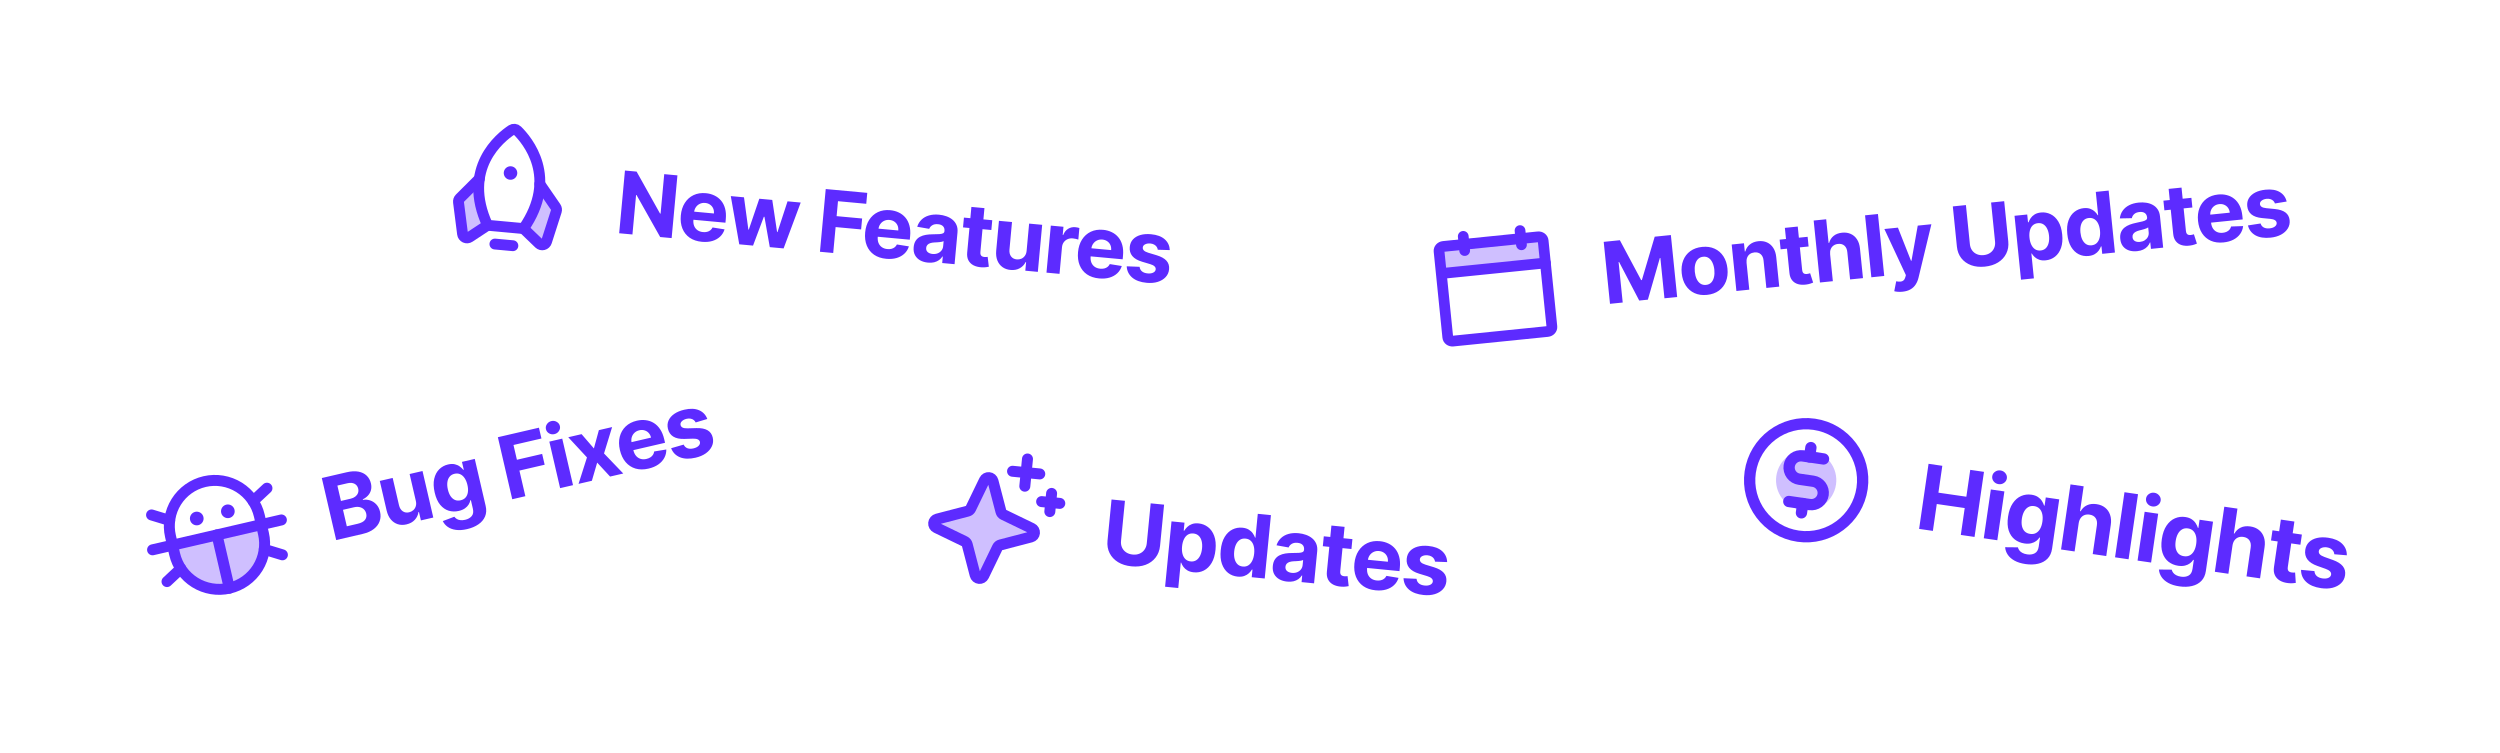 <svg width="352" height="106" viewBox="0 0 352 106" fill="none" xmlns="http://www.w3.org/2000/svg">
<g filter="url(#filter0_d_1479_1320)">
<g clip-path="url(#clip0_1479_1320)">
<rect x="121.007" y="54" width="92.116" height="30.816" rx="8.218" transform="rotate(5.6 121.007 54)" fill="white"/>
<path opacity="0.3" d="M138.39 75.013L136.447 79.028C136.39 79.147 136.298 79.244 136.183 79.309C136.069 79.373 135.937 79.4 135.806 79.388C135.676 79.375 135.552 79.322 135.452 79.237C135.352 79.152 135.281 79.038 135.248 78.911L134.122 74.595C134.098 74.505 134.055 74.421 133.996 74.35C133.938 74.278 133.864 74.22 133.78 74.179L129.765 72.236C129.647 72.179 129.549 72.087 129.485 71.972C129.421 71.858 129.393 71.726 129.406 71.596C129.419 71.465 129.471 71.341 129.556 71.242C129.642 71.142 129.755 71.07 129.883 71.037L134.199 69.911C134.288 69.887 134.372 69.845 134.444 69.786C134.516 69.727 134.574 69.653 134.614 69.569L136.557 65.554C136.614 65.436 136.707 65.338 136.821 65.274C136.936 65.21 137.067 65.182 137.198 65.195C137.328 65.208 137.452 65.26 137.552 65.346C137.652 65.431 137.723 65.545 137.756 65.672L138.883 69.988C138.906 70.078 138.949 70.161 139.008 70.233C139.067 70.305 139.14 70.363 139.224 70.404L143.239 72.347C143.357 72.404 143.455 72.496 143.519 72.61C143.584 72.725 143.611 72.856 143.598 72.987C143.586 73.118 143.533 73.241 143.448 73.341C143.362 73.441 143.249 73.512 143.122 73.546L138.806 74.672C138.716 74.695 138.632 74.738 138.56 74.797C138.488 74.856 138.43 74.93 138.39 75.013V75.013Z" fill="#5D2BFF"/>
<path d="M138.39 75.013L136.447 79.028C136.39 79.147 136.298 79.244 136.183 79.309C136.069 79.373 135.937 79.4 135.806 79.388C135.676 79.375 135.552 79.322 135.452 79.237C135.352 79.152 135.281 79.038 135.248 78.911L134.122 74.595C134.098 74.505 134.055 74.421 133.996 74.35C133.938 74.278 133.864 74.22 133.78 74.179L129.765 72.236C129.647 72.179 129.549 72.087 129.485 71.972C129.421 71.858 129.393 71.726 129.406 71.596C129.419 71.465 129.471 71.341 129.556 71.242C129.642 71.142 129.755 71.07 129.883 71.037L134.199 69.911C134.288 69.887 134.372 69.845 134.444 69.786C134.516 69.727 134.574 69.653 134.614 69.569L136.557 65.554C136.614 65.436 136.707 65.338 136.821 65.274C136.936 65.21 137.067 65.182 137.198 65.195C137.328 65.208 137.452 65.26 137.552 65.346C137.652 65.431 137.723 65.545 137.756 65.672L138.883 69.988C138.906 70.078 138.949 70.161 139.008 70.233C139.067 70.305 139.14 70.363 139.224 70.404L143.239 72.347C143.357 72.404 143.455 72.496 143.519 72.61C143.584 72.725 143.611 72.856 143.598 72.987C143.586 73.118 143.533 73.241 143.448 73.341C143.362 73.441 143.249 73.512 143.122 73.546L138.806 74.672C138.716 74.695 138.632 74.738 138.56 74.797C138.488 74.856 138.43 74.93 138.39 75.013V75.013Z" stroke="#5D2BFF" stroke-width="1.545" stroke-linecap="round" stroke-linejoin="round"/>
<path d="M142.615 62.57L142.239 66.403" stroke="#5D2BFF" stroke-width="1.545" stroke-linecap="round" stroke-linejoin="round"/>
<path d="M144.344 64.675L140.511 64.299" stroke="#5D2BFF" stroke-width="1.545" stroke-linecap="round" stroke-linejoin="round"/>
<path d="M146.01 67.418L145.76 69.974" stroke="#5D2BFF" stroke-width="1.545" stroke-linecap="round" stroke-linejoin="round"/>
<path d="M147.163 68.821L144.607 68.571" stroke="#5D2BFF" stroke-width="1.545" stroke-linecap="round" stroke-linejoin="round"/>
<path d="M159.962 68.815L161.849 69L161.281 74.794C161.217 75.445 161.006 75.999 160.647 76.456C160.291 76.914 159.823 77.252 159.241 77.471C158.66 77.687 158 77.758 157.262 77.686C156.522 77.613 155.887 77.415 155.359 77.09C154.831 76.763 154.437 76.34 154.177 75.822C153.917 75.304 153.819 74.719 153.883 74.069L154.451 68.274L156.337 68.459L155.785 74.093C155.752 74.432 155.796 74.742 155.918 75.021C156.043 75.3 156.235 75.528 156.493 75.706C156.752 75.884 157.062 75.99 157.425 76.026C157.791 76.062 158.117 76.018 158.402 75.893C158.689 75.769 158.92 75.582 159.094 75.332C159.271 75.082 159.377 74.788 159.41 74.448L159.962 68.815ZM161.989 80.556L162.892 71.354L164.722 71.534L164.611 72.658L164.694 72.666C164.793 72.494 164.929 72.322 165.101 72.151C165.276 71.978 165.495 71.841 165.757 71.741C166.022 71.638 166.342 71.604 166.717 71.641C167.205 71.689 167.642 71.861 168.03 72.157C168.417 72.45 168.71 72.864 168.906 73.4C169.103 73.932 169.164 74.582 169.089 75.349C169.016 76.095 168.834 76.714 168.542 77.204C168.254 77.692 167.891 78.048 167.452 78.272C167.017 78.493 166.545 78.579 166.037 78.529C165.677 78.493 165.376 78.404 165.135 78.26C164.897 78.117 164.707 77.947 164.565 77.751C164.423 77.552 164.319 77.356 164.253 77.162L164.197 77.156L163.845 80.738L161.989 80.556ZM164.38 74.878C164.341 75.276 164.362 75.629 164.444 75.936C164.525 76.243 164.662 76.489 164.855 76.675C165.048 76.859 165.294 76.965 165.594 76.994C165.896 77.024 166.159 76.966 166.385 76.821C166.61 76.673 166.791 76.456 166.928 76.171C167.068 75.882 167.157 75.543 167.195 75.154C167.233 74.768 167.212 74.423 167.134 74.119C167.055 73.815 166.919 73.57 166.726 73.384C166.533 73.198 166.284 73.09 165.979 73.06C165.677 73.03 165.414 73.085 165.189 73.225C164.967 73.364 164.787 73.575 164.648 73.858C164.508 74.14 164.419 74.48 164.38 74.878ZM172.199 79.133C171.691 79.083 171.243 78.907 170.856 78.606C170.473 78.301 170.185 77.881 169.994 77.347C169.807 76.809 169.749 76.167 169.823 75.421C169.898 74.654 170.084 74.028 170.38 73.544C170.677 73.057 171.043 72.708 171.477 72.495C171.915 72.28 172.379 72.196 172.87 72.245C173.245 72.281 173.551 72.376 173.788 72.528C174.028 72.678 174.216 72.855 174.352 73.058C174.49 73.26 174.591 73.454 174.655 73.642L174.712 73.648L175.041 70.293L176.892 70.475L176.017 79.398L174.188 79.218L174.293 78.146L174.214 78.139C174.109 78.316 173.967 78.488 173.79 78.656C173.615 78.82 173.396 78.95 173.131 79.044C172.87 79.139 172.559 79.168 172.199 79.133ZM172.932 77.714C173.231 77.743 173.492 77.687 173.714 77.544C173.939 77.399 174.122 77.184 174.261 76.898C174.403 76.613 174.494 76.272 174.533 75.874C174.572 75.476 174.551 75.125 174.469 74.821C174.388 74.516 174.25 74.274 174.057 74.094C173.863 73.914 173.617 73.809 173.318 73.78C173.013 73.75 172.748 73.807 172.522 73.952C172.297 74.097 172.116 74.311 171.98 74.594C171.844 74.877 171.757 75.212 171.719 75.598C171.68 75.987 171.7 76.337 171.779 76.646C171.86 76.953 171.995 77.201 172.185 77.39C172.378 77.576 172.627 77.684 172.932 77.714ZM179.184 79.836C178.757 79.794 178.384 79.682 178.064 79.501C177.745 79.318 177.502 79.07 177.336 78.757C177.174 78.442 177.114 78.064 177.157 77.622C177.194 77.251 177.293 76.945 177.454 76.706C177.615 76.466 177.821 76.281 178.072 76.15C178.322 76.019 178.6 75.93 178.907 75.88C179.217 75.832 179.539 75.808 179.873 75.808C180.267 75.805 180.584 75.799 180.826 75.787C181.067 75.773 181.246 75.734 181.36 75.672C181.475 75.61 181.539 75.508 181.553 75.366L181.556 75.34C181.583 75.064 181.516 74.842 181.357 74.674C181.2 74.506 180.964 74.406 180.647 74.375C180.313 74.342 180.04 74.39 179.828 74.519C179.616 74.645 179.468 74.815 179.382 75.03L177.679 74.722C177.806 74.324 178.012 73.989 178.297 73.718C178.582 73.444 178.934 73.247 179.353 73.127C179.776 73.004 180.254 72.969 180.789 73.021C181.161 73.058 181.512 73.136 181.843 73.256C182.178 73.377 182.468 73.542 182.714 73.751C182.964 73.96 183.151 74.216 183.277 74.519C183.403 74.818 183.446 75.167 183.407 75.565L182.965 80.079L181.205 79.906L181.296 78.978L181.243 78.973C181.115 79.172 180.953 79.342 180.758 79.484C180.562 79.623 180.334 79.725 180.072 79.791C179.811 79.853 179.515 79.868 179.184 79.836ZM179.841 78.607C180.114 78.634 180.36 78.603 180.58 78.516C180.8 78.427 180.978 78.295 181.116 78.12C181.253 77.946 181.333 77.742 181.356 77.506L181.426 76.796C181.364 76.828 181.281 76.855 181.176 76.877C181.075 76.897 180.96 76.913 180.833 76.927C180.705 76.938 180.578 76.948 180.451 76.956C180.325 76.961 180.21 76.966 180.107 76.97C179.886 76.981 179.691 77.013 179.521 77.067C179.352 77.121 179.216 77.203 179.114 77.313C179.013 77.42 178.954 77.561 178.937 77.735C178.912 77.988 178.984 78.19 179.154 78.342C179.327 78.49 179.556 78.579 179.841 78.607ZM188.365 73.852L188.228 75.246L184.198 74.851L184.335 73.457L188.365 73.852ZM185.407 71.943L187.263 72.125L186.651 78.364C186.634 78.535 186.647 78.672 186.69 78.773C186.733 78.871 186.8 78.943 186.889 78.99C186.981 79.037 187.089 79.067 187.214 79.079C187.302 79.088 187.389 79.089 187.478 79.083C187.567 79.074 187.635 79.068 187.682 79.063L187.839 80.473C187.743 80.493 187.609 80.514 187.437 80.535C187.264 80.559 187.057 80.564 186.815 80.549C186.366 80.522 185.98 80.424 185.656 80.255C185.336 80.085 185.097 79.848 184.939 79.542C184.781 79.236 184.725 78.864 184.771 78.426L185.407 71.943ZM191.627 81.06C190.939 80.993 190.36 80.795 189.89 80.468C189.424 80.138 189.083 79.702 188.866 79.162C188.65 78.619 188.576 77.994 188.645 77.288C188.713 76.6 188.905 76.009 189.224 75.515C189.542 75.022 189.958 74.653 190.471 74.41C190.988 74.168 191.574 74.079 192.231 74.143C192.672 74.186 193.076 74.298 193.443 74.477C193.812 74.654 194.126 74.898 194.383 75.207C194.643 75.517 194.832 75.894 194.949 76.336C195.068 76.776 195.099 77.281 195.043 77.85L194.993 78.359L189.342 77.805L189.455 76.655L193.359 77.038C193.385 76.771 193.35 76.528 193.254 76.311C193.158 76.093 193.013 75.916 192.818 75.78C192.626 75.641 192.395 75.558 192.125 75.531C191.843 75.504 191.587 75.545 191.357 75.654C191.129 75.761 190.944 75.917 190.8 76.123C190.657 76.326 190.571 76.559 190.543 76.823L190.435 77.917C190.403 78.248 190.436 78.54 190.534 78.793C190.635 79.047 190.793 79.25 191.007 79.403C191.22 79.555 191.483 79.647 191.793 79.678C192 79.698 192.191 79.687 192.368 79.646C192.545 79.605 192.701 79.532 192.834 79.428C192.967 79.324 193.074 79.19 193.155 79.028L194.86 79.31C194.733 79.714 194.519 80.056 194.218 80.338C193.921 80.617 193.552 80.821 193.111 80.951C192.674 81.078 192.179 81.114 191.627 81.06ZM201.704 77.087L199.995 77.025C199.98 76.876 199.93 76.74 199.846 76.614C199.762 76.486 199.645 76.379 199.494 76.294C199.348 76.206 199.167 76.152 198.952 76.13C198.664 76.102 198.416 76.139 198.206 76.242C197.997 76.342 197.883 76.492 197.863 76.692C197.847 76.852 197.898 76.993 198.015 77.116C198.132 77.239 198.343 77.349 198.647 77.447L199.834 77.809C200.472 78.007 200.936 78.269 201.226 78.597C201.517 78.924 201.638 79.329 201.591 79.811C201.548 80.25 201.381 80.622 201.09 80.928C200.802 81.234 200.425 81.458 199.959 81.6C199.497 81.74 198.976 81.781 198.395 81.724C197.509 81.637 196.821 81.383 196.331 80.963C195.845 80.54 195.588 80.004 195.561 79.356L197.396 79.44C197.424 79.715 197.538 79.935 197.736 80.098C197.934 80.258 198.199 80.354 198.53 80.387C198.855 80.419 199.123 80.382 199.333 80.276C199.546 80.168 199.663 80.014 199.686 79.814C199.7 79.645 199.642 79.5 199.513 79.379C199.384 79.255 199.178 79.15 198.893 79.063L197.757 78.719C197.116 78.524 196.652 78.249 196.364 77.896C196.079 77.542 195.961 77.116 196.01 76.616C196.052 76.186 196.205 75.827 196.467 75.539C196.733 75.252 197.086 75.044 197.527 74.918C197.97 74.791 198.478 74.756 199.05 74.812C199.896 74.895 200.543 75.138 200.993 75.543C201.446 75.948 201.683 76.463 201.704 77.087Z" fill="#5D2BFF"/>
</g>
</g>
<g filter="url(#filter1_d_1479_1320)">
<g clip-path="url(#clip1_1479_1320)">
<rect x="7.003" y="62.422" width="99.116" height="30.816" rx="8.218" transform="rotate(-13.051 7.003 62.422)" fill="white"/>
<path opacity="0.3" d="M34.749 71.807L35.039 73.058C35.423 74.716 35.133 76.46 34.232 77.904C33.331 79.349 31.893 80.376 30.235 80.761C28.576 81.145 26.832 80.855 25.388 79.954C23.943 79.053 22.916 77.615 22.531 75.957L22.241 74.706L34.749 71.807Z" fill="#5D2BFF"/>
<path d="M30.244 70.874C30.762 70.754 31.084 70.237 30.964 69.719C30.844 69.201 30.327 68.878 29.809 68.998C29.291 69.118 28.968 69.635 29.088 70.153C29.208 70.672 29.726 70.994 30.244 70.874Z" fill="#5D2BFF"/>
<path d="M25.866 71.889C26.384 71.769 26.707 71.251 26.587 70.733C26.467 70.215 25.949 69.893 25.431 70.013C24.913 70.133 24.59 70.65 24.711 71.168C24.831 71.686 25.348 72.009 25.866 71.889Z" fill="#5D2BFF"/>
<path d="M28.495 73.256L30.235 80.761" stroke="#5D2BFF" stroke-width="1.545" stroke-linecap="round" stroke-linejoin="round"/>
<path d="M37.563 71.155L19.427 75.358" stroke="#5D2BFF" stroke-width="1.545" stroke-linecap="round" stroke-linejoin="round"/>
<path d="M35.039 73.058C35.423 74.716 35.133 76.46 34.232 77.904C33.331 79.349 31.893 80.376 30.235 80.761C28.576 81.145 26.832 80.855 25.388 79.954C23.943 79.053 22.916 77.615 22.531 75.957L21.951 73.455C21.567 71.796 21.857 70.053 22.758 68.609C23.659 67.164 25.097 66.136 26.756 65.752C28.414 65.368 30.158 65.658 31.602 66.559C33.047 67.46 34.075 68.898 34.459 70.556L35.039 73.058Z" stroke="#5D2BFF" stroke-width="1.545" stroke-linecap="round" stroke-linejoin="round"/>
<path d="M37.706 76.064L35.159 75.287" stroke="#5D2BFF" stroke-width="1.545" stroke-linecap="round" stroke-linejoin="round"/>
<path d="M35.532 66.683L33.586 68.501" stroke="#5D2BFF" stroke-width="1.545" stroke-linecap="round" stroke-linejoin="round"/>
<path d="M19.284 70.449L21.832 71.225" stroke="#5D2BFF" stroke-width="1.545" stroke-linecap="round" stroke-linejoin="round"/>
<path d="M21.459 79.83L23.404 78.012" stroke="#5D2BFF" stroke-width="1.545" stroke-linecap="round" stroke-linejoin="round"/>
<path d="M45.281 73.985L43.256 65.251L46.753 64.44C47.395 64.291 47.953 64.262 48.427 64.353C48.9 64.444 49.284 64.634 49.579 64.922C49.873 65.207 50.07 65.569 50.172 66.007C50.251 66.348 50.252 66.664 50.176 66.954C50.099 67.242 49.96 67.496 49.759 67.716C49.561 67.933 49.317 68.11 49.029 68.249L49.049 68.334C49.385 68.271 49.718 68.293 50.048 68.399C50.381 68.505 50.675 68.693 50.929 68.963C51.183 69.231 51.359 69.58 51.459 70.009C51.566 70.472 51.547 70.913 51.401 71.33C51.258 71.744 50.987 72.108 50.589 72.421C50.192 72.735 49.666 72.968 49.012 73.12L45.281 73.985ZM46.777 72.047L48.282 71.698C48.797 71.579 49.15 71.394 49.34 71.143C49.53 70.889 49.587 70.597 49.51 70.267C49.454 70.026 49.346 69.826 49.187 69.668C49.028 69.51 48.828 69.404 48.587 69.349C48.35 69.293 48.083 69.3 47.787 69.368L46.239 69.727L46.777 72.047ZM45.95 68.478L47.319 68.16C47.572 68.102 47.786 68.005 47.962 67.872C48.14 67.735 48.266 67.57 48.342 67.379C48.42 67.187 48.433 66.976 48.379 66.746C48.306 66.43 48.135 66.202 47.865 66.061C47.599 65.919 47.261 65.895 46.852 65.99L45.449 66.315L45.95 68.478ZM56.49 68.447L55.618 64.686L57.435 64.265L58.953 70.815L57.209 71.219L56.933 70.03L56.865 70.046C56.806 70.464 56.632 70.829 56.342 71.142C56.055 71.454 55.665 71.667 55.173 71.781C54.735 71.883 54.327 71.873 53.948 71.751C53.569 71.629 53.244 71.406 52.971 71.083C52.701 70.759 52.506 70.341 52.384 69.83L51.417 65.66L53.234 65.239L54.126 69.085C54.218 69.471 54.393 69.753 54.65 69.93C54.906 70.107 55.207 70.156 55.551 70.076C55.77 70.025 55.963 69.928 56.13 69.784C56.297 69.638 56.416 69.452 56.486 69.225C56.559 68.999 56.561 68.739 56.49 68.447ZM63.708 72.445C63.12 72.582 62.596 72.617 62.138 72.553C61.683 72.491 61.3 72.35 60.989 72.132C60.678 71.913 60.445 71.641 60.291 71.314L61.919 70.698C62.001 70.817 62.11 70.921 62.248 71.009C62.385 71.097 62.552 71.154 62.75 71.18C62.951 71.208 63.184 71.192 63.449 71.13C63.844 71.039 64.147 70.867 64.358 70.614C64.573 70.363 64.628 70.013 64.523 69.564L64.246 68.366L64.169 68.384C64.132 68.584 64.052 68.784 63.93 68.983C63.809 69.182 63.635 69.361 63.408 69.522C63.182 69.682 62.895 69.802 62.548 69.883C62.056 69.997 61.582 69.987 61.126 69.853C60.672 69.716 60.27 69.439 59.922 69.022C59.576 68.602 59.319 68.03 59.151 67.305C58.979 66.563 58.956 65.915 59.082 65.361C59.209 64.808 59.444 64.361 59.787 64.02C60.133 63.679 60.547 63.453 61.028 63.342C61.394 63.257 61.716 63.248 61.992 63.316C62.268 63.381 62.502 63.488 62.696 63.638C62.892 63.785 63.051 63.936 63.174 64.094L63.243 64.078L62.988 62.977L64.792 62.559L66.325 69.174C66.454 69.731 66.426 70.229 66.24 70.667C66.054 71.106 65.741 71.475 65.301 71.775C64.865 72.077 64.334 72.3 63.708 72.445ZM62.808 68.385C63.1 68.317 63.331 68.187 63.499 67.995C63.67 67.8 63.777 67.553 63.822 67.255C63.869 66.954 63.848 66.611 63.759 66.227C63.67 65.844 63.539 65.523 63.366 65.267C63.192 65.008 62.984 64.824 62.743 64.715C62.502 64.606 62.235 64.585 61.943 64.653C61.644 64.722 61.411 64.862 61.244 65.071C61.076 65.278 60.973 65.536 60.934 65.844C60.894 66.153 60.918 66.494 61.004 66.866C61.092 67.244 61.22 67.559 61.389 67.81C61.56 68.058 61.765 68.234 62.001 68.338C62.24 68.438 62.509 68.454 62.808 68.385ZM70.069 68.238L68.044 59.505L73.827 58.164L74.18 59.686L70.244 60.599L70.726 62.68L74.279 61.856L74.632 63.379L71.079 64.203L71.915 67.81L70.069 68.238ZM76.809 66.676L75.291 60.125L77.108 59.704L78.626 66.255L76.809 66.676ZM76.008 59.069C75.738 59.132 75.485 59.096 75.251 58.962C75.018 58.824 74.872 58.629 74.814 58.376C74.755 58.126 74.801 57.889 74.95 57.666C75.101 57.439 75.312 57.294 75.582 57.231C75.852 57.169 76.103 57.206 76.336 57.344C76.571 57.478 76.717 57.671 76.775 57.921C76.834 58.174 76.788 58.414 76.636 58.641C76.487 58.864 76.278 59.007 76.008 59.069ZM79.831 59.073L81.565 61.084L82.266 58.508L84.13 58.076L82.991 61.792L85.7 64.615L83.844 65.045L82.027 63.08L81.281 65.639L79.405 66.074L80.59 62.348L77.955 59.508L79.831 59.073ZM89.257 63.925C88.584 64.081 87.972 64.079 87.422 63.919C86.875 63.755 86.412 63.452 86.034 63.01C85.655 62.564 85.386 61.996 85.226 61.305C85.07 60.631 85.063 60.01 85.207 59.44C85.35 58.87 85.627 58.389 86.036 57.994C86.447 57.599 86.974 57.327 87.617 57.178C88.049 57.078 88.468 57.054 88.872 57.107C89.279 57.157 89.654 57.287 89.996 57.498C90.342 57.709 90.641 58.005 90.894 58.387C91.147 58.766 91.338 59.234 91.467 59.791L91.583 60.29L86.052 61.572L85.791 60.446L89.612 59.56C89.551 59.299 89.441 59.08 89.28 58.905C89.119 58.729 88.925 58.608 88.697 58.541C88.471 58.471 88.226 58.466 87.961 58.527C87.685 58.591 87.456 58.712 87.272 58.889C87.091 59.063 86.965 59.271 86.895 59.511C86.825 59.75 86.818 59.998 86.875 60.258L87.123 61.328C87.198 61.652 87.323 61.918 87.497 62.127C87.674 62.334 87.888 62.476 88.139 62.553C88.391 62.63 88.669 62.633 88.973 62.562C89.175 62.515 89.353 62.444 89.507 62.348C89.662 62.252 89.786 62.134 89.879 61.992C89.972 61.851 90.031 61.691 90.055 61.511L91.761 61.233C91.769 61.656 91.676 62.049 91.481 62.412C91.289 62.771 91.005 63.083 90.629 63.346C90.255 63.607 89.797 63.8 89.257 63.925ZM97.534 56.937L95.895 57.425C95.834 57.29 95.743 57.176 95.623 57.084C95.502 56.989 95.357 56.925 95.187 56.893C95.02 56.857 94.831 56.863 94.621 56.912C94.339 56.977 94.116 57.092 93.95 57.256C93.784 57.417 93.724 57.596 93.769 57.792C93.805 57.949 93.898 58.066 94.049 58.145C94.199 58.224 94.433 58.261 94.753 58.256L95.994 58.22C96.661 58.203 97.184 58.304 97.564 58.521C97.944 58.739 98.189 59.083 98.299 59.555C98.398 59.985 98.359 60.391 98.181 60.773C98.006 61.156 97.721 61.488 97.325 61.772C96.931 62.052 96.45 62.258 95.882 62.389C95.015 62.59 94.282 62.57 93.684 62.328C93.088 62.083 92.673 61.658 92.44 61.053L94.205 60.545C94.32 60.797 94.498 60.968 94.738 61.059C94.977 61.148 95.258 61.154 95.582 61.079C95.901 61.005 96.143 60.885 96.308 60.718C96.475 60.547 96.537 60.364 96.494 60.167C96.453 60.002 96.352 59.884 96.192 59.81C96.03 59.734 95.8 59.7 95.503 59.709L94.316 59.746C93.647 59.766 93.119 59.655 92.733 59.412C92.35 59.168 92.102 58.802 91.989 58.313C91.891 57.892 91.921 57.503 92.078 57.146C92.238 56.789 92.506 56.479 92.883 56.218C93.263 55.956 93.732 55.761 94.293 55.631C95.12 55.439 95.811 55.463 96.367 55.703C96.926 55.941 97.315 56.353 97.534 56.937Z" fill="#5D2BFF"/>
</g>
</g>
<g filter="url(#filter2_d_1479_1320)">
<g clip-path="url(#clip2_1479_1320)">
<rect x="189.061" y="25.721" width="139.19" height="30.139" rx="8.038" transform="rotate(-5.799 189.061 25.721)" fill="white"/>
<rect opacity="0.3" x="200.569" y="32.963" width="14.063" height="3.348" transform="rotate(-5.797 200.569 32.963)" fill="#5D2BFF"/>
<path d="M214.539 31.339L201.213 32.691C200.845 32.729 200.575 33.03 200.609 33.365L201.838 45.479C201.872 45.813 202.198 46.054 202.566 46.017L215.891 44.664C216.259 44.627 216.53 44.325 216.496 43.991L215.266 31.877C215.232 31.542 214.907 31.301 214.539 31.339Z" stroke="#5D2BFF" stroke-width="1.511" stroke-linecap="round" stroke-linejoin="round"/>
<path d="M204.015 31.271L204.218 33.269" stroke="#5D2BFF" stroke-width="1.511" stroke-linecap="round" stroke-linejoin="round"/>
<path d="M212.011 30.458L212.214 32.457" stroke="#5D2BFF" stroke-width="1.511" stroke-linecap="round" stroke-linejoin="round"/>
<path d="M201.594 36.437L215.586 35.017" stroke="#5D2BFF" stroke-width="1.511" stroke-linecap="round" stroke-linejoin="round"/>
<path d="M223.793 32.045L226.067 31.814L229.065 37.431L229.167 37.421L230.974 31.316L233.249 31.085L234.135 39.809L232.346 39.99L231.769 34.312L231.697 34.32L230.011 40.184L228.793 40.308L225.961 34.88L225.889 34.888L226.468 40.587L224.679 40.769L223.793 32.045ZM238.339 39.511C237.678 39.578 237.091 39.495 236.58 39.263C236.071 39.028 235.661 38.671 235.348 38.192C235.035 37.71 234.845 37.134 234.777 36.464C234.708 35.788 234.779 35.184 234.989 34.652C235.198 34.117 235.529 33.685 235.98 33.355C236.434 33.022 236.992 32.822 237.653 32.755C238.315 32.688 238.9 32.772 239.409 33.007C239.92 33.239 240.332 33.596 240.645 34.078C240.958 34.557 241.148 35.134 241.217 35.81C241.285 36.48 241.214 37.083 241.005 37.617C240.795 38.15 240.463 38.582 240.009 38.915C239.558 39.245 239.001 39.443 238.339 39.511ZM238.205 38.104C238.506 38.074 238.749 37.963 238.933 37.772C239.117 37.578 239.245 37.327 239.317 37.019C239.392 36.71 239.41 36.365 239.371 35.984C239.333 35.604 239.246 35.27 239.11 34.983C238.978 34.695 238.802 34.474 238.583 34.322C238.364 34.169 238.103 34.108 237.802 34.138C237.499 34.169 237.252 34.282 237.062 34.476C236.875 34.67 236.744 34.922 236.67 35.23C236.598 35.539 236.581 35.883 236.62 36.264C236.658 36.645 236.744 36.979 236.876 37.266C237.012 37.554 237.19 37.774 237.413 37.926C237.637 38.076 237.901 38.135 238.205 38.104ZM243.907 34.995L244.291 38.777L242.477 38.961L241.812 32.419L243.542 32.243L243.659 33.397L243.735 33.39C243.842 32.994 244.054 32.669 244.372 32.413C244.69 32.154 245.092 32 245.578 31.95C246.032 31.904 246.438 31.963 246.796 32.128C247.154 32.292 247.446 32.549 247.671 32.9C247.895 33.247 248.033 33.675 248.085 34.183L248.508 38.349L246.694 38.533L246.303 34.691C246.266 34.29 246.132 33.988 245.902 33.785C245.671 33.579 245.374 33.494 245.011 33.531C244.767 33.556 244.556 33.63 244.379 33.755C244.205 33.878 244.076 34.046 243.992 34.259C243.91 34.468 243.881 34.713 243.907 34.995ZM252.504 31.333L252.642 32.696L248.702 33.096L248.564 31.733L252.504 31.333ZM249.299 30.075L251.114 29.89L251.733 35.99C251.75 36.158 251.789 36.286 251.85 36.374C251.91 36.46 251.988 36.517 252.082 36.544C252.18 36.572 252.289 36.579 252.412 36.567C252.497 36.558 252.581 36.542 252.665 36.519C252.748 36.494 252.812 36.474 252.857 36.461L253.28 37.782C253.192 37.82 253.067 37.866 252.906 37.919C252.745 37.976 252.548 38.02 252.313 38.053C251.877 38.114 251.488 38.095 251.145 37.995C250.805 37.895 250.53 37.713 250.319 37.45C250.109 37.188 249.984 36.842 249.943 36.413L249.299 30.075ZM255.672 33.8L256.056 37.582L254.241 37.767L253.355 29.043L255.119 28.864L255.457 32.199L255.534 32.191C255.643 31.79 255.85 31.463 256.158 31.211C256.464 30.956 256.866 30.804 257.363 30.753C257.818 30.707 258.224 30.766 258.582 30.931C258.943 31.092 259.235 31.348 259.46 31.698C259.688 32.045 259.826 32.474 259.875 32.986L260.298 37.151L258.484 37.336L258.093 33.494C258.055 33.09 257.921 32.787 257.691 32.583C257.464 32.38 257.166 32.297 256.797 32.334C256.55 32.359 256.336 32.434 256.157 32.559C255.98 32.683 255.848 32.851 255.76 33.063C255.675 33.273 255.646 33.518 255.672 33.8ZM262.405 28.124L263.291 36.847L261.476 37.032L260.59 28.308L262.405 28.124ZM265.864 39.065C265.634 39.088 265.416 39.092 265.211 39.075C265.009 39.062 264.84 39.034 264.703 38.993L264.975 37.597C265.194 37.641 265.39 37.657 265.561 37.645C265.734 37.634 265.879 37.579 265.996 37.481C266.115 37.383 266.204 37.227 266.263 37.015L266.341 36.727L263.31 30.235L265.219 30.042L267.061 34.709L267.129 34.702L268.009 29.758L269.93 29.563L268.123 37.071C268.037 37.436 267.902 37.759 267.718 38.042C267.538 38.327 267.296 38.557 266.992 38.731C266.689 38.908 266.313 39.019 265.864 39.065ZM278.336 26.506L280.18 26.319L280.755 31.984C280.82 32.62 280.725 33.192 280.469 33.7C280.217 34.208 279.833 34.623 279.317 34.944C278.802 35.264 278.183 35.46 277.462 35.533C276.738 35.607 276.091 35.539 275.522 35.33C274.953 35.118 274.493 34.789 274.144 34.342C273.794 33.896 273.587 33.355 273.523 32.718L272.947 27.053L274.792 26.866L275.351 32.374C275.385 32.706 275.487 32.994 275.658 33.237C275.832 33.481 276.06 33.663 276.342 33.783C276.624 33.904 276.942 33.946 277.297 33.91C277.655 33.874 277.959 33.769 278.208 33.594C278.46 33.419 278.645 33.195 278.763 32.922C278.885 32.649 278.929 32.346 278.895 32.014L278.336 26.506ZM282.549 37.371L281.635 28.374L283.424 28.193L283.536 29.292L283.617 29.284C283.678 29.099 283.775 28.909 283.907 28.712C284.042 28.512 284.225 28.338 284.457 28.191C284.691 28.041 284.991 27.948 285.358 27.91C285.835 27.862 286.288 27.942 286.716 28.151C287.145 28.357 287.505 28.698 287.797 29.173C288.089 29.645 288.273 30.257 288.349 31.006C288.423 31.736 288.368 32.364 288.183 32.891C288.001 33.414 287.721 33.826 287.344 34.125C286.97 34.421 286.534 34.595 286.037 34.645C285.685 34.681 285.38 34.653 285.121 34.562C284.865 34.47 284.65 34.344 284.476 34.184C284.301 34.021 284.164 33.853 284.063 33.679L284.008 33.685L284.363 37.186L282.549 37.371ZM283.743 31.465C283.783 31.854 283.871 32.188 284.009 32.467C284.146 32.746 284.325 32.956 284.546 33.097C284.767 33.235 285.023 33.289 285.316 33.26C285.611 33.23 285.853 33.123 286.041 32.941C286.228 32.755 286.36 32.512 286.436 32.212C286.514 31.908 286.534 31.566 286.495 31.186C286.457 30.808 286.371 30.481 286.236 30.205C286.102 29.929 285.925 29.72 285.704 29.579C285.483 29.438 285.223 29.383 284.925 29.413C284.63 29.443 284.388 29.547 284.199 29.724C284.013 29.9 283.881 30.137 283.802 30.435C283.724 30.733 283.704 31.076 283.743 31.465ZM292.062 34.033C291.565 34.084 291.102 34.002 290.673 33.787C290.246 33.569 289.889 33.222 289.603 32.747C289.319 32.268 289.14 31.663 289.066 30.933C288.99 30.184 289.047 29.548 289.238 29.027C289.429 28.502 289.712 28.096 290.087 27.809C290.465 27.518 290.894 27.348 291.374 27.299C291.74 27.262 292.052 27.294 292.308 27.394C292.568 27.491 292.782 27.624 292.952 27.793C293.123 27.959 293.258 28.127 293.355 28.294L293.411 28.289L293.078 25.009L294.888 24.825L295.774 33.549L293.985 33.73L293.878 32.682L293.802 32.69C293.735 32.881 293.633 33.073 293.495 33.268C293.359 33.46 293.174 33.626 292.939 33.768C292.706 33.909 292.414 33.998 292.062 34.033ZM292.49 32.531C292.783 32.501 293.022 32.397 293.207 32.217C293.395 32.034 293.528 31.793 293.607 31.492C293.688 31.191 293.709 30.846 293.67 30.457C293.63 30.068 293.542 29.736 293.405 29.46C293.268 29.184 293.089 28.979 292.869 28.843C292.648 28.708 292.392 28.655 292.1 28.684C291.801 28.715 291.558 28.821 291.37 29.004C291.182 29.186 291.05 29.427 290.974 29.724C290.898 30.021 290.88 30.359 290.918 30.737C290.957 31.117 291.043 31.448 291.178 31.73C291.315 32.009 291.493 32.22 291.712 32.365C291.932 32.506 292.192 32.561 292.49 32.531ZM298.894 33.357C298.477 33.399 298.097 33.364 297.756 33.253C297.414 33.138 297.134 32.947 296.915 32.68C296.698 32.409 296.567 32.058 296.524 31.626C296.487 31.263 296.522 30.951 296.631 30.69C296.739 30.43 296.901 30.212 297.115 30.038C297.33 29.865 297.58 29.724 297.865 29.618C298.152 29.512 298.456 29.426 298.777 29.362C299.153 29.284 299.456 29.215 299.686 29.158C299.915 29.097 300.078 29.026 300.176 28.945C300.274 28.863 300.316 28.752 300.302 28.613L300.299 28.588C300.272 28.318 300.165 28.118 299.98 27.988C299.797 27.857 299.551 27.807 299.242 27.839C298.915 27.872 298.663 27.971 298.484 28.135C298.306 28.297 298.196 28.488 298.155 28.711L296.463 28.745C296.508 28.339 296.641 27.978 296.861 27.663C297.081 27.345 297.381 27.088 297.76 26.892C298.141 26.692 298.593 26.566 299.116 26.513C299.479 26.476 299.831 26.483 300.172 26.535C300.516 26.586 300.826 26.688 301.103 26.841C301.382 26.993 301.611 27.202 301.79 27.468C301.969 27.731 302.078 28.057 302.118 28.446L302.566 32.859L300.845 33.034L300.753 32.126L300.702 32.132C300.618 32.347 300.495 32.541 300.335 32.715C300.175 32.887 299.975 33.029 299.737 33.142C299.499 33.252 299.218 33.324 298.894 33.357ZM299.287 32.051C299.553 32.024 299.784 31.948 299.978 31.822C300.171 31.693 300.317 31.532 300.415 31.339C300.513 31.145 300.55 30.933 300.527 30.703L300.456 30.009C300.403 30.052 300.329 30.094 300.232 30.135C300.139 30.173 300.032 30.211 299.913 30.249C299.793 30.285 299.673 30.318 299.553 30.35C299.432 30.38 299.323 30.407 299.225 30.431C299.015 30.484 298.834 30.552 298.682 30.637C298.53 30.721 298.416 30.826 298.34 30.951C298.263 31.074 298.234 31.22 298.251 31.391C298.276 31.638 298.385 31.817 298.577 31.93C298.772 32.039 299.008 32.08 299.287 32.051ZM306.539 25.845L306.678 27.208L302.738 27.608L302.599 26.245L306.539 25.845ZM303.335 24.587L305.149 24.403L305.769 30.502C305.786 30.67 305.825 30.798 305.885 30.887C305.946 30.972 306.023 31.029 306.118 31.056C306.215 31.084 306.325 31.091 306.447 31.079C306.532 31.07 306.617 31.055 306.7 31.032C306.784 31.006 306.848 30.987 306.892 30.974L307.315 32.295C307.227 32.333 307.103 32.378 306.942 32.432C306.781 32.488 306.583 32.533 306.348 32.565C305.913 32.627 305.523 32.607 305.181 32.507C304.84 32.407 304.565 32.225 304.355 31.963C304.145 31.7 304.019 31.354 303.978 30.925L303.335 24.587ZM311.06 32.125C310.387 32.194 309.794 32.116 309.281 31.893C308.77 31.666 308.359 31.315 308.046 30.839C307.734 30.36 307.543 29.776 307.472 29.086C307.404 28.413 307.475 27.809 307.684 27.274C307.894 26.739 308.222 26.306 308.667 25.973C309.115 25.641 309.66 25.442 310.302 25.377C310.734 25.333 311.142 25.362 311.529 25.463C311.917 25.562 312.265 25.734 312.571 25.982C312.88 26.228 313.134 26.553 313.333 26.954C313.531 27.353 313.658 27.831 313.715 28.387L313.765 28.886L308.241 29.447L308.127 28.322L311.943 27.934C311.917 27.673 311.836 27.448 311.702 27.258C311.568 27.067 311.395 26.926 311.181 26.833C310.971 26.736 310.733 26.702 310.469 26.729C310.194 26.756 309.956 26.845 309.756 26.995C309.559 27.141 309.411 27.327 309.314 27.552C309.216 27.774 309.178 28.014 309.202 28.273L309.31 29.342C309.343 29.666 309.431 29.94 309.574 30.163C309.72 30.387 309.911 30.551 310.145 30.656C310.38 30.761 310.649 30.799 310.953 30.768C311.154 30.747 311.336 30.7 311.498 30.626C311.66 30.552 311.794 30.453 311.902 30.327C312.01 30.201 312.087 30.053 312.132 29.882L313.822 29.822C313.778 30.234 313.639 30.604 313.405 30.932C313.174 31.256 312.86 31.524 312.462 31.733C312.067 31.94 311.6 32.071 311.06 32.125ZM319.953 26.368L318.303 26.639C318.26 26.5 318.186 26.378 318.08 26.274C317.975 26.167 317.842 26.087 317.682 26.035C317.524 25.979 317.34 25.962 317.13 25.983C316.849 26.012 316.618 26.096 316.437 26.234C316.256 26.37 316.175 26.536 316.195 26.732C316.211 26.889 316.287 27.014 316.422 27.11C316.558 27.205 316.782 27.27 317.092 27.304L318.3 27.422C318.95 27.488 319.445 27.65 319.787 27.908C320.129 28.166 320.324 28.531 320.372 29.002C320.415 29.431 320.327 29.82 320.107 30.169C319.89 30.519 319.572 30.806 319.153 31.032C318.737 31.255 318.245 31.396 317.677 31.453C316.811 31.541 316.102 31.431 315.552 31.123C315.004 30.811 314.654 30.347 314.503 29.732L316.278 29.457C316.359 29.715 316.51 29.904 316.731 30.022C316.952 30.137 317.225 30.178 317.548 30.145C317.866 30.113 318.116 30.026 318.297 29.884C318.48 29.739 318.563 29.569 318.546 29.373C318.526 29.208 318.443 29.08 318.296 28.989C318.149 28.895 317.93 28.834 317.64 28.806L316.485 28.695C315.833 28.633 315.334 28.459 314.99 28.176C314.649 27.892 314.453 27.506 314.403 27.018C314.361 26.597 314.438 26.224 314.634 25.897C314.833 25.57 315.131 25.303 315.529 25.096C315.93 24.889 316.41 24.757 316.97 24.7C317.796 24.616 318.464 24.725 318.974 25.026C319.486 25.326 319.813 25.774 319.953 26.368Z" fill="#5D2BFF"/>
</g>
</g>
<g filter="url(#filter3_d_1479_1320)">
<g clip-path="url(#clip3_1479_1320)">
<rect x="52.799" y="8" width="120.665" height="30.486" rx="8.13" transform="rotate(5.268 52.799 8)" fill="white"/>
<path opacity="0.3" d="M65.457 23.151L65.456 23.148L62.704 25.893C62.635 25.962 62.583 26.045 62.551 26.137C62.52 26.229 62.51 26.327 62.522 26.423L63.094 30.911C63.108 31.018 63.148 31.12 63.212 31.206C63.276 31.293 63.361 31.363 63.459 31.408C63.557 31.453 63.665 31.472 63.772 31.464C63.88 31.456 63.983 31.42 64.073 31.361L66.618 29.684C65.447 27.14 65.199 24.967 65.457 23.151Z" fill="#5D2BFF"/>
<path opacity="0.3" d="M73.971 23.878L73.972 23.876L76.176 27.078C76.231 27.158 76.267 27.25 76.281 27.346C76.295 27.442 76.287 27.54 76.258 27.632L74.875 31.94C74.842 32.042 74.783 32.135 74.705 32.209C74.626 32.283 74.53 32.335 74.425 32.362C74.321 32.388 74.211 32.387 74.107 32.359C74.003 32.332 73.907 32.278 73.829 32.203L71.635 30.089C73.251 27.802 73.892 25.711 73.971 23.878Z" fill="#5D2BFF"/>
<path d="M70.179 32.563L67.649 32.33" stroke="#5D2BFF" stroke-width="1.528" stroke-linecap="round" stroke-linejoin="round"/>
<path d="M70.005 16.265C68.393 17.329 62.929 21.672 66.618 29.684L71.677 30.15C76.677 22.945 72.173 17.685 70.798 16.341C70.695 16.239 70.56 16.177 70.415 16.163C70.271 16.149 70.126 16.185 70.005 16.265V16.265Z" stroke="#5D2BFF" stroke-width="1.528" stroke-linecap="round" stroke-linejoin="round"/>
<path d="M65.456 23.148L62.704 25.893C62.635 25.962 62.583 26.045 62.551 26.137C62.52 26.229 62.51 26.327 62.522 26.423L63.094 30.911C63.107 31.018 63.148 31.12 63.212 31.206C63.276 31.293 63.361 31.363 63.459 31.408C63.557 31.453 63.664 31.472 63.772 31.464C63.88 31.456 63.983 31.42 64.073 31.361L66.618 29.684" stroke="#5D2BFF" stroke-width="1.528" stroke-linecap="round" stroke-linejoin="round"/>
<path d="M73.972 23.876L76.219 27.14C76.274 27.22 76.31 27.311 76.324 27.407C76.338 27.503 76.33 27.601 76.3 27.694L74.917 32.001C74.884 32.104 74.826 32.197 74.747 32.27C74.668 32.344 74.572 32.397 74.468 32.423C74.363 32.449 74.254 32.449 74.149 32.421C74.045 32.393 73.95 32.339 73.872 32.265L71.677 30.15" stroke="#5D2BFF" stroke-width="1.528" stroke-linecap="round" stroke-linejoin="round"/>
<path d="M69.76 23.277C70.284 23.325 70.748 22.94 70.796 22.416C70.844 21.892 70.459 21.428 69.935 21.38C69.411 21.331 68.947 21.717 68.899 22.241C68.85 22.765 69.236 23.229 69.76 23.277Z" fill="#5D2BFF"/>
<path d="M93.349 22.658L92.534 31.49L90.921 31.341L87.591 25.428L87.527 25.422L87.014 30.981L85.147 30.809L85.961 21.977L87.6 22.128L90.9 28.034L90.978 28.041L91.49 22.487L93.349 22.658ZM96.796 32.014C96.115 31.951 95.541 31.759 95.075 31.437C94.612 31.113 94.272 30.685 94.054 30.152C93.837 29.615 93.76 28.998 93.825 28.299C93.888 27.618 94.075 27.032 94.387 26.542C94.699 26.052 95.108 25.685 95.615 25.442C96.124 25.199 96.704 25.107 97.354 25.167C97.791 25.207 98.191 25.315 98.555 25.491C98.921 25.664 99.233 25.903 99.489 26.208C99.748 26.513 99.937 26.884 100.056 27.321C100.176 27.756 100.209 28.255 100.157 28.818L100.111 29.323L94.517 28.807L94.622 27.668L98.486 28.025C98.511 27.76 98.475 27.52 98.379 27.306C98.283 27.091 98.138 26.917 97.944 26.783C97.754 26.646 97.525 26.566 97.257 26.541C96.979 26.516 96.725 26.558 96.498 26.667C96.273 26.774 96.091 26.93 95.95 27.134C95.81 27.336 95.726 27.567 95.699 27.829L95.6 28.911C95.569 29.239 95.603 29.527 95.702 29.777C95.804 30.027 95.961 30.227 96.173 30.377C96.385 30.527 96.645 30.617 96.953 30.645C97.157 30.664 97.347 30.652 97.522 30.61C97.697 30.569 97.85 30.496 97.981 30.392C98.112 30.288 98.218 30.156 98.296 29.995L99.985 30.263C99.861 30.664 99.651 31.004 99.356 31.284C99.064 31.561 98.7 31.766 98.264 31.897C97.832 32.025 97.343 32.064 96.796 32.014ZM102.054 32.368L100.862 25.578L102.721 25.749L103.337 30.294L103.397 30.3L104.877 25.948L106.701 26.116L107.38 30.641L107.436 30.646L108.853 26.314L110.707 26.485L108.298 32.944L106.354 32.764L105.599 28.493L105.517 28.486L103.995 32.547L102.054 32.368ZM113.416 33.415L114.23 24.583L120.078 25.122L119.936 26.662L115.956 26.295L115.762 28.4L119.354 28.731L119.212 30.27L115.62 29.939L115.283 33.588L113.416 33.415ZM122.753 34.407C122.072 34.344 121.498 34.152 121.032 33.831C120.569 33.507 120.228 33.078 120.011 32.545C119.793 32.008 119.717 31.391 119.781 30.692C119.844 30.011 120.031 29.425 120.343 28.935C120.655 28.445 121.065 28.078 121.571 27.835C122.081 27.592 122.66 27.5 123.31 27.56C123.747 27.601 124.148 27.709 124.511 27.884C124.878 28.057 125.189 28.296 125.445 28.601C125.704 28.906 125.893 29.277 126.012 29.714C126.132 30.149 126.166 30.648 126.114 31.211L126.067 31.716L120.474 31.2L120.579 30.061L124.443 30.418C124.467 30.153 124.431 29.914 124.335 29.699C124.239 29.484 124.094 29.31 123.901 29.176C123.71 29.04 123.481 28.959 123.214 28.934C122.935 28.909 122.682 28.951 122.454 29.06C122.23 29.167 122.047 29.323 121.907 29.527C121.766 29.729 121.683 29.96 121.656 30.222L121.556 31.304C121.526 31.632 121.56 31.921 121.659 32.17C121.76 32.42 121.917 32.62 122.13 32.77C122.342 32.92 122.602 33.01 122.91 33.038C123.114 33.057 123.303 33.045 123.478 33.004C123.653 32.962 123.806 32.889 123.938 32.785C124.069 32.681 124.174 32.549 124.252 32.388L125.941 32.657C125.817 33.057 125.608 33.397 125.312 33.677C125.02 33.955 124.656 34.159 124.221 34.29C123.788 34.418 123.299 34.457 122.753 34.407ZM128.628 34.944C128.206 34.905 127.836 34.797 127.519 34.62C127.202 34.44 126.961 34.196 126.795 33.888C126.632 33.577 126.571 33.203 126.611 32.766C126.645 32.398 126.741 32.095 126.899 31.858C127.057 31.62 127.26 31.436 127.507 31.305C127.754 31.174 128.029 31.083 128.332 31.033C128.638 30.983 128.957 30.957 129.288 30.956C129.676 30.951 129.99 30.942 130.229 30.93C130.469 30.914 130.645 30.875 130.758 30.813C130.871 30.751 130.934 30.649 130.947 30.509L130.949 30.483C130.974 30.209 130.907 29.99 130.749 29.825C130.593 29.66 130.358 29.563 130.045 29.534C129.714 29.503 129.444 29.552 129.235 29.681C129.027 29.807 128.881 29.976 128.797 30.189L127.111 29.894C127.234 29.499 127.436 29.167 127.716 28.897C127.996 28.624 128.343 28.427 128.758 28.306C129.175 28.182 129.648 28.145 130.177 28.193C130.545 28.227 130.893 28.303 131.222 28.42C131.553 28.538 131.841 28.699 132.086 28.904C132.334 29.11 132.521 29.362 132.647 29.661C132.773 29.956 132.818 30.301 132.782 30.695L132.37 35.163L130.628 35.002L130.713 34.084L130.661 34.079C130.535 34.276 130.376 34.446 130.184 34.587C129.991 34.726 129.765 34.828 129.507 34.895C129.249 34.958 128.956 34.974 128.628 34.944ZM129.271 33.725C129.542 33.75 129.785 33.718 130.002 33.631C130.219 33.541 130.395 33.409 130.53 33.236C130.665 33.063 130.743 32.86 130.764 32.627L130.829 31.924C130.768 31.956 130.686 31.983 130.582 32.006C130.482 32.026 130.369 32.043 130.243 32.057C130.117 32.069 129.991 32.079 129.866 32.088C129.741 32.093 129.627 32.099 129.525 32.104C129.307 32.116 129.114 32.149 128.946 32.203C128.779 32.257 128.645 32.339 128.545 32.449C128.446 32.555 128.388 32.695 128.372 32.868C128.349 33.118 128.422 33.317 128.591 33.466C128.763 33.612 128.99 33.699 129.271 33.725ZM137.677 28.972L137.549 30.352L133.56 29.984L133.688 28.604L137.677 28.972ZM134.739 27.101L136.577 27.27L136.007 33.445C135.992 33.615 136.005 33.75 136.048 33.849C136.092 33.946 136.157 34.017 136.246 34.063C136.337 34.109 136.445 34.138 136.569 34.15C136.655 34.157 136.742 34.158 136.829 34.152C136.917 34.142 136.984 34.136 137.031 34.131L137.194 35.525C137.1 35.545 136.967 35.566 136.797 35.588C136.626 35.613 136.422 35.619 136.182 35.606C135.738 35.582 135.355 35.487 135.034 35.322C134.716 35.156 134.478 34.922 134.32 34.621C134.162 34.319 134.105 33.951 134.148 33.517L134.739 27.101ZM142.517 33.254L142.868 29.45L144.705 29.62L144.095 36.244L142.331 36.081L142.442 34.878L142.373 34.872C142.187 35.246 141.91 35.535 141.54 35.739C141.174 35.943 140.742 36.022 140.244 35.976C139.801 35.935 139.421 35.798 139.103 35.566C138.785 35.334 138.549 35.024 138.393 34.635C138.241 34.247 138.187 33.794 138.231 33.276L138.62 29.059L140.457 29.228L140.099 33.118C140.066 33.509 140.142 33.828 140.328 34.074C140.514 34.321 140.781 34.46 141.129 34.492C141.35 34.512 141.562 34.481 141.764 34.398C141.966 34.312 142.135 34.174 142.272 33.984C142.411 33.794 142.493 33.55 142.517 33.254ZM145.311 36.356L145.922 29.732L147.703 29.896L147.596 31.052L147.665 31.058C147.824 30.658 148.055 30.366 148.359 30.183C148.664 29.996 149.001 29.92 149.372 29.954C149.464 29.963 149.563 29.978 149.668 29.999C149.773 30.02 149.865 30.045 149.944 30.072L149.794 31.703C149.71 31.669 149.593 31.635 149.442 31.601C149.291 31.566 149.153 31.543 149.026 31.532C148.756 31.507 148.509 31.544 148.286 31.642C148.065 31.737 147.884 31.883 147.741 32.079C147.601 32.275 147.519 32.508 147.494 32.778L147.148 36.525L145.311 36.356ZM152.726 37.17C152.044 37.107 151.471 36.915 151.004 36.594C150.541 36.27 150.201 35.841 149.983 35.308C149.766 34.772 149.69 34.154 149.754 33.456C149.817 32.775 150.004 32.189 150.316 31.698C150.628 31.208 151.037 30.841 151.544 30.598C152.054 30.355 152.633 30.264 153.283 30.324C153.72 30.364 154.12 30.472 154.484 30.648C154.851 30.82 155.162 31.059 155.418 31.364C155.677 31.669 155.866 32.041 155.985 32.478C156.105 32.912 156.138 33.411 156.086 33.974L156.04 34.479L150.447 33.963L150.552 32.825L154.416 33.181C154.44 32.917 154.404 32.677 154.308 32.462C154.212 32.248 154.067 32.073 153.873 31.939C153.683 31.803 153.454 31.723 153.187 31.698C152.908 31.672 152.655 31.714 152.427 31.823C152.203 31.93 152.02 32.086 151.88 32.291C151.739 32.492 151.655 32.724 151.628 32.985L151.529 34.068C151.498 34.395 151.533 34.684 151.631 34.934C151.733 35.184 151.89 35.384 152.102 35.534C152.315 35.684 152.575 35.773 152.882 35.801C153.086 35.82 153.276 35.809 153.451 35.767C153.626 35.725 153.779 35.652 153.91 35.548C154.042 35.444 154.147 35.312 154.225 35.151L155.914 35.42C155.79 35.82 155.581 36.16 155.285 36.441C154.993 36.718 154.629 36.922 154.193 37.053C153.761 37.181 153.272 37.221 152.726 37.17ZM162.672 33.181L160.98 33.13C160.965 32.983 160.915 32.848 160.831 32.724C160.747 32.598 160.63 32.493 160.481 32.41C160.336 32.324 160.156 32.271 159.944 32.251C159.659 32.225 159.413 32.263 159.207 32.366C159 32.466 158.888 32.615 158.87 32.813C158.855 32.971 158.906 33.111 159.023 33.232C159.139 33.353 159.348 33.461 159.649 33.555L160.826 33.907C161.458 34.099 161.918 34.356 162.208 34.678C162.497 35 162.619 35.4 162.575 35.877C162.535 36.312 162.372 36.681 162.086 36.985C161.803 37.289 161.432 37.513 160.972 37.656C160.515 37.797 159.999 37.841 159.424 37.788C158.548 37.707 157.866 37.46 157.379 37.047C156.896 36.631 156.638 36.103 156.608 35.462L158.423 35.534C158.453 35.806 158.567 36.023 158.763 36.183C158.961 36.34 159.223 36.434 159.551 36.464C159.873 36.494 160.137 36.456 160.344 36.35C160.554 36.242 160.67 36.089 160.691 35.891C160.704 35.724 160.646 35.581 160.517 35.462C160.39 35.34 160.184 35.237 159.902 35.153L158.776 34.818C158.141 34.629 157.68 34.361 157.394 34.012C157.11 33.664 156.99 33.243 157.036 32.749C157.075 32.323 157.224 31.967 157.482 31.681C157.744 31.395 158.092 31.188 158.527 31.059C158.965 30.932 159.467 30.894 160.034 30.946C160.87 31.023 161.512 31.261 161.96 31.659C162.41 32.057 162.647 32.564 162.672 33.181Z" fill="#5D2BFF"/>
</g>
</g>
<g filter="url(#filter4_d_1479_1320)">
<g clip-path="url(#clip4_1479_1320)">
<rect x="235.569" y="47" width="105.505" height="31.833" rx="8.489" transform="rotate(8.252 235.569 47)" fill="white"/>
<circle opacity="0.3" cx="252.187" cy="65.493" r="4.244" transform="rotate(8.252 252.187 65.493)" fill="#5D2BFF"/>
<path d="M252.853 60.899L252.663 62.212" stroke="#5D2BFF" stroke-width="1.592" stroke-linecap="round" stroke-linejoin="round"/>
<path d="M251.711 68.775L251.52 70.087" stroke="#5D2BFF" stroke-width="1.592" stroke-linecap="round" stroke-linejoin="round"/>
<path d="M251.044 73.369C255.394 74 259.432 70.985 260.062 66.635C260.693 62.286 257.679 58.248 253.329 57.617C248.979 56.986 244.942 60.001 244.311 64.351C243.68 68.701 246.695 72.738 251.044 73.369Z" stroke="#5D2BFF" stroke-width="1.592" stroke-linecap="round" stroke-linejoin="round"/>
<path d="M249.742 68.489L252.695 68.918C253.13 68.981 253.573 68.868 253.925 68.605C254.277 68.342 254.511 67.95 254.574 67.515C254.637 67.08 254.525 66.637 254.262 66.285C253.999 65.933 253.606 65.699 253.171 65.636L251.202 65.35C250.767 65.287 250.375 65.054 250.112 64.701C249.849 64.349 249.736 63.907 249.799 63.472C249.862 63.036 250.096 62.644 250.448 62.381C250.801 62.118 251.243 62.006 251.678 62.069L254.632 62.497" stroke="#5D2BFF" stroke-width="1.592" stroke-linecap="round" stroke-linejoin="round"/>
<path d="M268.089 72.347L269.418 63.182L271.356 63.463L270.807 67.244L274.741 67.815L275.289 64.034L277.222 64.314L275.893 73.478L273.96 73.198L274.509 69.412L270.576 68.842L270.027 72.628L268.089 72.347ZM277.192 73.667L278.189 66.793L280.096 67.07L279.099 73.944L277.192 73.667ZM279.275 66.046C278.992 66.005 278.762 65.876 278.587 65.659C278.415 65.439 278.348 65.196 278.386 64.93C278.424 64.668 278.557 64.457 278.784 64.298C279.015 64.137 279.272 64.077 279.555 64.118C279.839 64.159 280.066 64.289 280.239 64.509C280.414 64.727 280.483 64.967 280.445 65.229C280.406 65.495 280.272 65.708 280.041 65.87C279.814 66.029 279.559 66.088 279.275 66.046ZM283.065 77.297C282.448 77.207 281.93 77.045 281.514 76.811C281.099 76.581 280.783 76.302 280.566 75.975C280.348 75.648 280.227 75.298 280.202 74.926L281.999 74.944C282.033 75.089 282.099 75.23 282.198 75.366C282.297 75.502 282.437 75.62 282.618 75.719C282.801 75.822 283.031 75.894 283.309 75.934C283.723 75.994 284.08 75.942 284.377 75.778C284.678 75.618 284.862 75.302 284.931 74.831L285.113 73.573L285.033 73.561C284.921 73.74 284.77 73.902 284.578 74.048C284.386 74.194 284.151 74.302 283.873 74.371C283.595 74.44 283.274 74.449 282.91 74.396C282.394 74.321 281.942 74.133 281.553 73.833C281.167 73.531 280.885 73.114 280.706 72.582C280.531 72.048 280.498 71.4 280.609 70.64C280.721 69.861 280.943 69.229 281.272 68.744C281.601 68.258 281.995 67.917 282.453 67.718C282.914 67.52 283.397 67.457 283.901 67.531C284.286 67.586 284.599 67.699 284.839 67.868C285.08 68.034 285.266 68.225 285.396 68.442C285.529 68.656 285.626 68.862 285.685 69.06L285.757 69.07L285.924 67.915L287.817 68.19L286.811 75.13C286.726 75.715 286.512 76.184 286.168 76.536C285.825 76.888 285.385 77.126 284.849 77.249C284.316 77.376 283.722 77.392 283.065 77.297ZM283.722 73.051C284.029 73.096 284.3 73.058 284.534 72.936C284.771 72.812 284.967 72.615 285.122 72.345C285.28 72.073 285.389 71.735 285.447 71.332C285.506 70.93 285.5 70.572 285.429 70.261C285.359 69.946 285.228 69.691 285.037 69.496C284.846 69.3 284.597 69.18 284.29 69.136C283.977 69.09 283.7 69.137 283.461 69.276C283.222 69.412 283.026 69.621 282.872 69.903C282.718 70.186 282.613 70.522 282.556 70.913C282.499 71.31 282.504 71.661 282.573 71.966C282.645 72.269 282.775 72.515 282.964 72.704C283.156 72.89 283.409 73.006 283.722 73.051ZM290.558 71.548L289.981 75.522L288.075 75.245L289.404 66.081L291.257 66.35L290.749 69.853L290.829 69.865C291.043 69.482 291.34 69.2 291.719 69.021C292.099 68.838 292.55 68.785 293.072 68.861C293.549 68.93 293.95 69.095 294.275 69.355C294.603 69.613 294.838 69.95 294.978 70.366C295.122 70.78 295.154 71.255 295.073 71.792L294.438 76.168L292.532 75.892L293.117 71.855C293.182 71.432 293.122 71.087 292.939 70.82C292.758 70.553 292.474 70.391 292.086 70.335C291.826 70.297 291.589 70.319 291.373 70.401C291.16 70.483 290.981 70.621 290.837 70.817C290.697 71.009 290.603 71.253 290.558 71.548ZM298.911 67.46L297.582 76.624L295.676 76.348L297.005 67.183L298.911 67.46ZM298.847 76.808L299.844 69.934L301.75 70.211L300.753 77.084L298.847 76.808ZM300.93 69.187C300.646 69.146 300.417 69.017 300.241 68.799C300.069 68.579 300.002 68.337 300.041 68.071C300.079 67.809 300.211 67.598 300.439 67.439C300.669 67.278 300.926 67.217 301.21 67.258C301.493 67.299 301.721 67.43 301.893 67.65C302.069 67.867 302.137 68.107 302.099 68.37C302.061 68.635 301.926 68.849 301.696 69.01C301.468 69.169 301.213 69.228 300.93 69.187ZM304.72 80.437C304.102 80.348 303.585 80.186 303.168 79.952C302.754 79.721 302.438 79.442 302.22 79.115C302.003 78.788 301.881 78.439 301.856 78.067L303.654 78.085C303.687 78.23 303.754 78.371 303.853 78.507C303.952 78.643 304.092 78.761 304.272 78.86C304.455 78.963 304.686 79.034 304.963 79.075C305.378 79.135 305.734 79.083 306.032 78.919C306.332 78.758 306.517 78.442 306.585 77.971L306.767 76.714L306.687 76.702C306.576 76.881 306.424 77.043 306.233 77.189C306.041 77.335 305.806 77.442 305.528 77.512C305.25 77.581 304.929 77.589 304.565 77.537C304.049 77.462 303.596 77.274 303.207 76.974C302.821 76.671 302.539 76.254 302.36 75.723C302.185 75.189 302.153 74.541 302.263 73.78C302.376 73.002 302.597 72.37 302.926 71.885C303.256 71.399 303.649 71.057 304.108 70.859C304.569 70.661 305.052 70.598 305.556 70.671C305.941 70.727 306.253 70.84 306.494 71.008C306.735 71.174 306.92 71.366 307.05 71.583C307.184 71.797 307.28 72.003 307.34 72.2L307.411 72.211L307.579 71.056L309.472 71.331L308.465 78.271C308.38 78.856 308.166 79.325 307.823 79.677C307.479 80.029 307.04 80.267 306.504 80.39C305.971 80.517 305.376 80.533 304.72 80.437ZM305.376 76.192C305.684 76.237 305.954 76.198 306.188 76.077C306.426 75.953 306.622 75.756 306.777 75.486C306.935 75.213 307.043 74.876 307.102 74.473C307.16 74.07 307.154 73.713 307.083 73.401C307.013 73.087 306.883 72.832 306.692 72.636C306.501 72.441 306.252 72.321 305.944 72.277C305.631 72.231 305.355 72.278 305.115 72.417C304.876 72.553 304.68 72.762 304.526 73.044C304.373 73.326 304.268 73.663 304.211 74.054C304.153 74.451 304.159 74.802 304.227 75.107C304.299 75.41 304.429 75.656 304.618 75.845C304.81 76.031 305.063 76.147 305.376 76.192ZM312.212 74.689L311.636 78.663L309.729 78.386L311.059 69.222L312.911 69.49L312.403 72.994L312.484 73.006C312.698 72.623 312.994 72.341 313.374 72.162C313.753 71.979 314.204 71.926 314.726 72.001C315.204 72.071 315.605 72.235 315.929 72.496C316.258 72.754 316.492 73.091 316.633 73.507C316.777 73.921 316.808 74.396 316.727 74.933L316.093 79.309L314.186 79.032L314.772 74.996C314.836 74.573 314.777 74.228 314.593 73.96C314.412 73.694 314.128 73.532 313.74 73.476C313.481 73.438 313.243 73.46 313.027 73.541C312.814 73.623 312.636 73.762 312.492 73.957C312.351 74.15 312.258 74.394 312.212 74.689ZM321.983 73.145L321.776 74.577L317.636 73.977L317.844 72.545L321.983 73.145ZM319.023 71.034L320.929 71.311L319.999 77.719C319.974 77.895 319.981 78.036 320.02 78.142C320.06 78.246 320.125 78.324 320.215 78.376C320.308 78.429 320.418 78.465 320.546 78.484C320.636 78.497 320.727 78.502 320.818 78.5C320.91 78.495 320.981 78.492 321.03 78.49L321.124 79.952C321.024 79.968 320.885 79.983 320.706 79.996C320.527 80.013 320.313 80.008 320.064 79.981C319.602 79.932 319.208 79.813 318.883 79.622C318.56 79.432 318.325 79.176 318.176 78.853C318.028 78.53 317.988 78.143 318.057 77.693L319.023 71.034ZM328.311 76.064L326.55 75.919C326.542 75.765 326.497 75.621 326.416 75.488C326.336 75.351 326.22 75.236 326.069 75.141C325.922 75.043 325.738 74.978 325.517 74.946C325.222 74.903 324.963 74.93 324.742 75.026C324.522 75.119 324.397 75.268 324.367 75.474C324.343 75.638 324.388 75.786 324.503 75.919C324.618 76.051 324.83 76.175 325.139 76.29L326.347 76.721C326.995 76.955 327.462 77.248 327.746 77.6C328.03 77.952 328.136 78.375 328.064 78.87C327.999 79.321 327.809 79.697 327.494 79.999C327.182 80.3 326.782 80.514 326.295 80.638C325.812 80.76 325.271 80.777 324.675 80.691C323.765 80.559 323.067 80.264 322.582 79.807C322.101 79.347 321.861 78.783 321.864 78.113L323.753 78.286C323.77 78.572 323.876 78.804 324.073 78.981C324.27 79.156 324.538 79.268 324.878 79.318C325.213 79.366 325.49 79.341 325.712 79.242C325.937 79.141 326.066 78.987 326.098 78.782C326.121 78.608 326.068 78.456 325.941 78.325C325.814 78.191 325.606 78.072 325.316 77.969L324.16 77.559C323.508 77.328 323.043 77.023 322.762 76.644C322.485 76.266 322.384 75.82 322.458 75.307C322.522 74.865 322.697 74.502 322.982 74.218C323.27 73.933 323.644 73.737 324.105 73.627C324.568 73.517 325.094 73.505 325.682 73.59C326.55 73.716 327.206 73.999 327.651 74.438C328.099 74.878 328.319 75.42 328.311 76.064Z" fill="#5D2BFF"/>
</g>
</g>
<defs>
<filter id="filter0_d_1479_1320" x="109.782" y="45.782" width="115.23" height="60.204" filterUnits="userSpaceOnUse" color-interpolation-filters="sRGB">
<feFlood flood-opacity="0" result="BackgroundImageFix"/>
<feColorMatrix in="SourceAlpha" type="matrix" values="0 0 0 0 0 0 0 0 0 0 0 0 0 0 0 0 0 0 127 0" result="hardAlpha"/>
<feOffset dx="2.055" dy="2.055"/>
<feGaussianBlur stdDeviation="5.136"/>
<feComposite in2="hardAlpha" operator="out"/>
<feColorMatrix type="matrix" values="0 0 0 0 1 0 0 0 0 0.784 0 0 0 0 0.216 0 0 0 0.4 0"/>
<feBlend mode="normal" in2="BackgroundImageFix" result="effect1_dropShadow_1479_1320"/>
<feBlend mode="normal" in="SourceGraphic" in2="effect1_dropShadow_1479_1320" result="shape"/>
</filter>
<filter id="filter1_d_1479_1320" x="-1.215" y="31.82" width="124.061" height="72.949" filterUnits="userSpaceOnUse" color-interpolation-filters="sRGB">
<feFlood flood-opacity="0" result="BackgroundImageFix"/>
<feColorMatrix in="SourceAlpha" type="matrix" values="0 0 0 0 0 0 0 0 0 0 0 0 0 0 0 0 0 0 127 0" result="hardAlpha"/>
<feOffset dx="2.055" dy="2.055"/>
<feGaussianBlur stdDeviation="5.136"/>
<feComposite in2="hardAlpha" operator="out"/>
<feColorMatrix type="matrix" values="0 0 0 0 0.208 0 0 0 0 0.682 0 0 0 0 0.886 0 0 0 0.3 0"/>
<feBlend mode="normal" in2="BackgroundImageFix" result="effect1_dropShadow_1479_1320"/>
<feBlend mode="normal" in="SourceGraphic" in2="effect1_dropShadow_1479_1320" result="shape"/>
</filter>
<filter id="filter2_d_1479_1320" x="181.023" y="3.62" width="161.617" height="64.142" filterUnits="userSpaceOnUse" color-interpolation-filters="sRGB">
<feFlood flood-opacity="0" result="BackgroundImageFix"/>
<feColorMatrix in="SourceAlpha" type="matrix" values="0 0 0 0 0 0 0 0 0 0 0 0 0 0 0 0 0 0 127 0" result="hardAlpha"/>
<feOffset dx="2.009" dy="2.009"/>
<feGaussianBlur stdDeviation="5.024"/>
<feComposite in2="hardAlpha" operator="out"/>
<feColorMatrix type="matrix" values="0 0 0 0 0.063 0 0 0 0 0.729 0 0 0 0 0.486 0 0 0 0.2 0"/>
<feBlend mode="normal" in2="BackgroundImageFix" result="effect1_dropShadow_1479_1320"/>
<feBlend mode="normal" in="SourceGraphic" in2="effect1_dropShadow_1479_1320" result="shape"/>
</filter>
<filter id="filter3_d_1479_1320" x="41.87" y="-0.13" width="143.28" height="61.761" filterUnits="userSpaceOnUse" color-interpolation-filters="sRGB">
<feFlood flood-opacity="0" result="BackgroundImageFix"/>
<feColorMatrix in="SourceAlpha" type="matrix" values="0 0 0 0 0 0 0 0 0 0 0 0 0 0 0 0 0 0 127 0" result="hardAlpha"/>
<feOffset dx="2.033" dy="2.033"/>
<feGaussianBlur stdDeviation="5.081"/>
<feComposite in2="hardAlpha" operator="out"/>
<feColorMatrix type="matrix" values="0 0 0 0 0.671 0 0 0 0 0.251 0 0 0 0 1 0 0 0 0.3 0"/>
<feBlend mode="normal" in2="BackgroundImageFix" result="effect1_dropShadow_1479_1320"/>
<feBlend mode="normal" in="SourceGraphic" in2="effect1_dropShadow_1479_1320" result="shape"/>
</filter>
<filter id="filter4_d_1479_1320" x="222.511" y="38.511" width="130.204" height="67.869" filterUnits="userSpaceOnUse" color-interpolation-filters="sRGB">
<feFlood flood-opacity="0" result="BackgroundImageFix"/>
<feColorMatrix in="SourceAlpha" type="matrix" values="0 0 0 0 0 0 0 0 0 0 0 0 0 0 0 0 0 0 127 0" result="hardAlpha"/>
<feOffset dx="2.122" dy="2.122"/>
<feGaussianBlur stdDeviation="5.305"/>
<feComposite in2="hardAlpha" operator="out"/>
<feColorMatrix type="matrix" values="0 0 0 0 0.671 0 0 0 0 0.251 0 0 0 0 1 0 0 0 0.3 0"/>
<feBlend mode="normal" in2="BackgroundImageFix" result="effect1_dropShadow_1479_1320"/>
<feBlend mode="normal" in="SourceGraphic" in2="effect1_dropShadow_1479_1320" result="shape"/>
</filter>
<clipPath id="clip0_1479_1320">
<rect x="121.007" y="54" width="92.116" height="30.816" rx="8.218" transform="rotate(5.6 121.007 54)" fill="white"/>
</clipPath>
<clipPath id="clip1_1479_1320">
<rect x="7.003" y="62.422" width="99.116" height="30.816" rx="8.218" transform="rotate(-13.051 7.003 62.422)" fill="white"/>
</clipPath>
<clipPath id="clip2_1479_1320">
<rect x="189.061" y="25.721" width="139.19" height="30.139" rx="8.038" transform="rotate(-5.799 189.061 25.721)" fill="white"/>
</clipPath>
<clipPath id="clip3_1479_1320">
<rect x="52.799" y="8" width="120.665" height="30.486" rx="8.13" transform="rotate(5.268 52.799 8)" fill="white"/>
</clipPath>
<clipPath id="clip4_1479_1320">
<rect x="235.569" y="47" width="105.505" height="31.833" rx="8.489" transform="rotate(8.252 235.569 47)" fill="white"/>
</clipPath>
</defs>
</svg>
